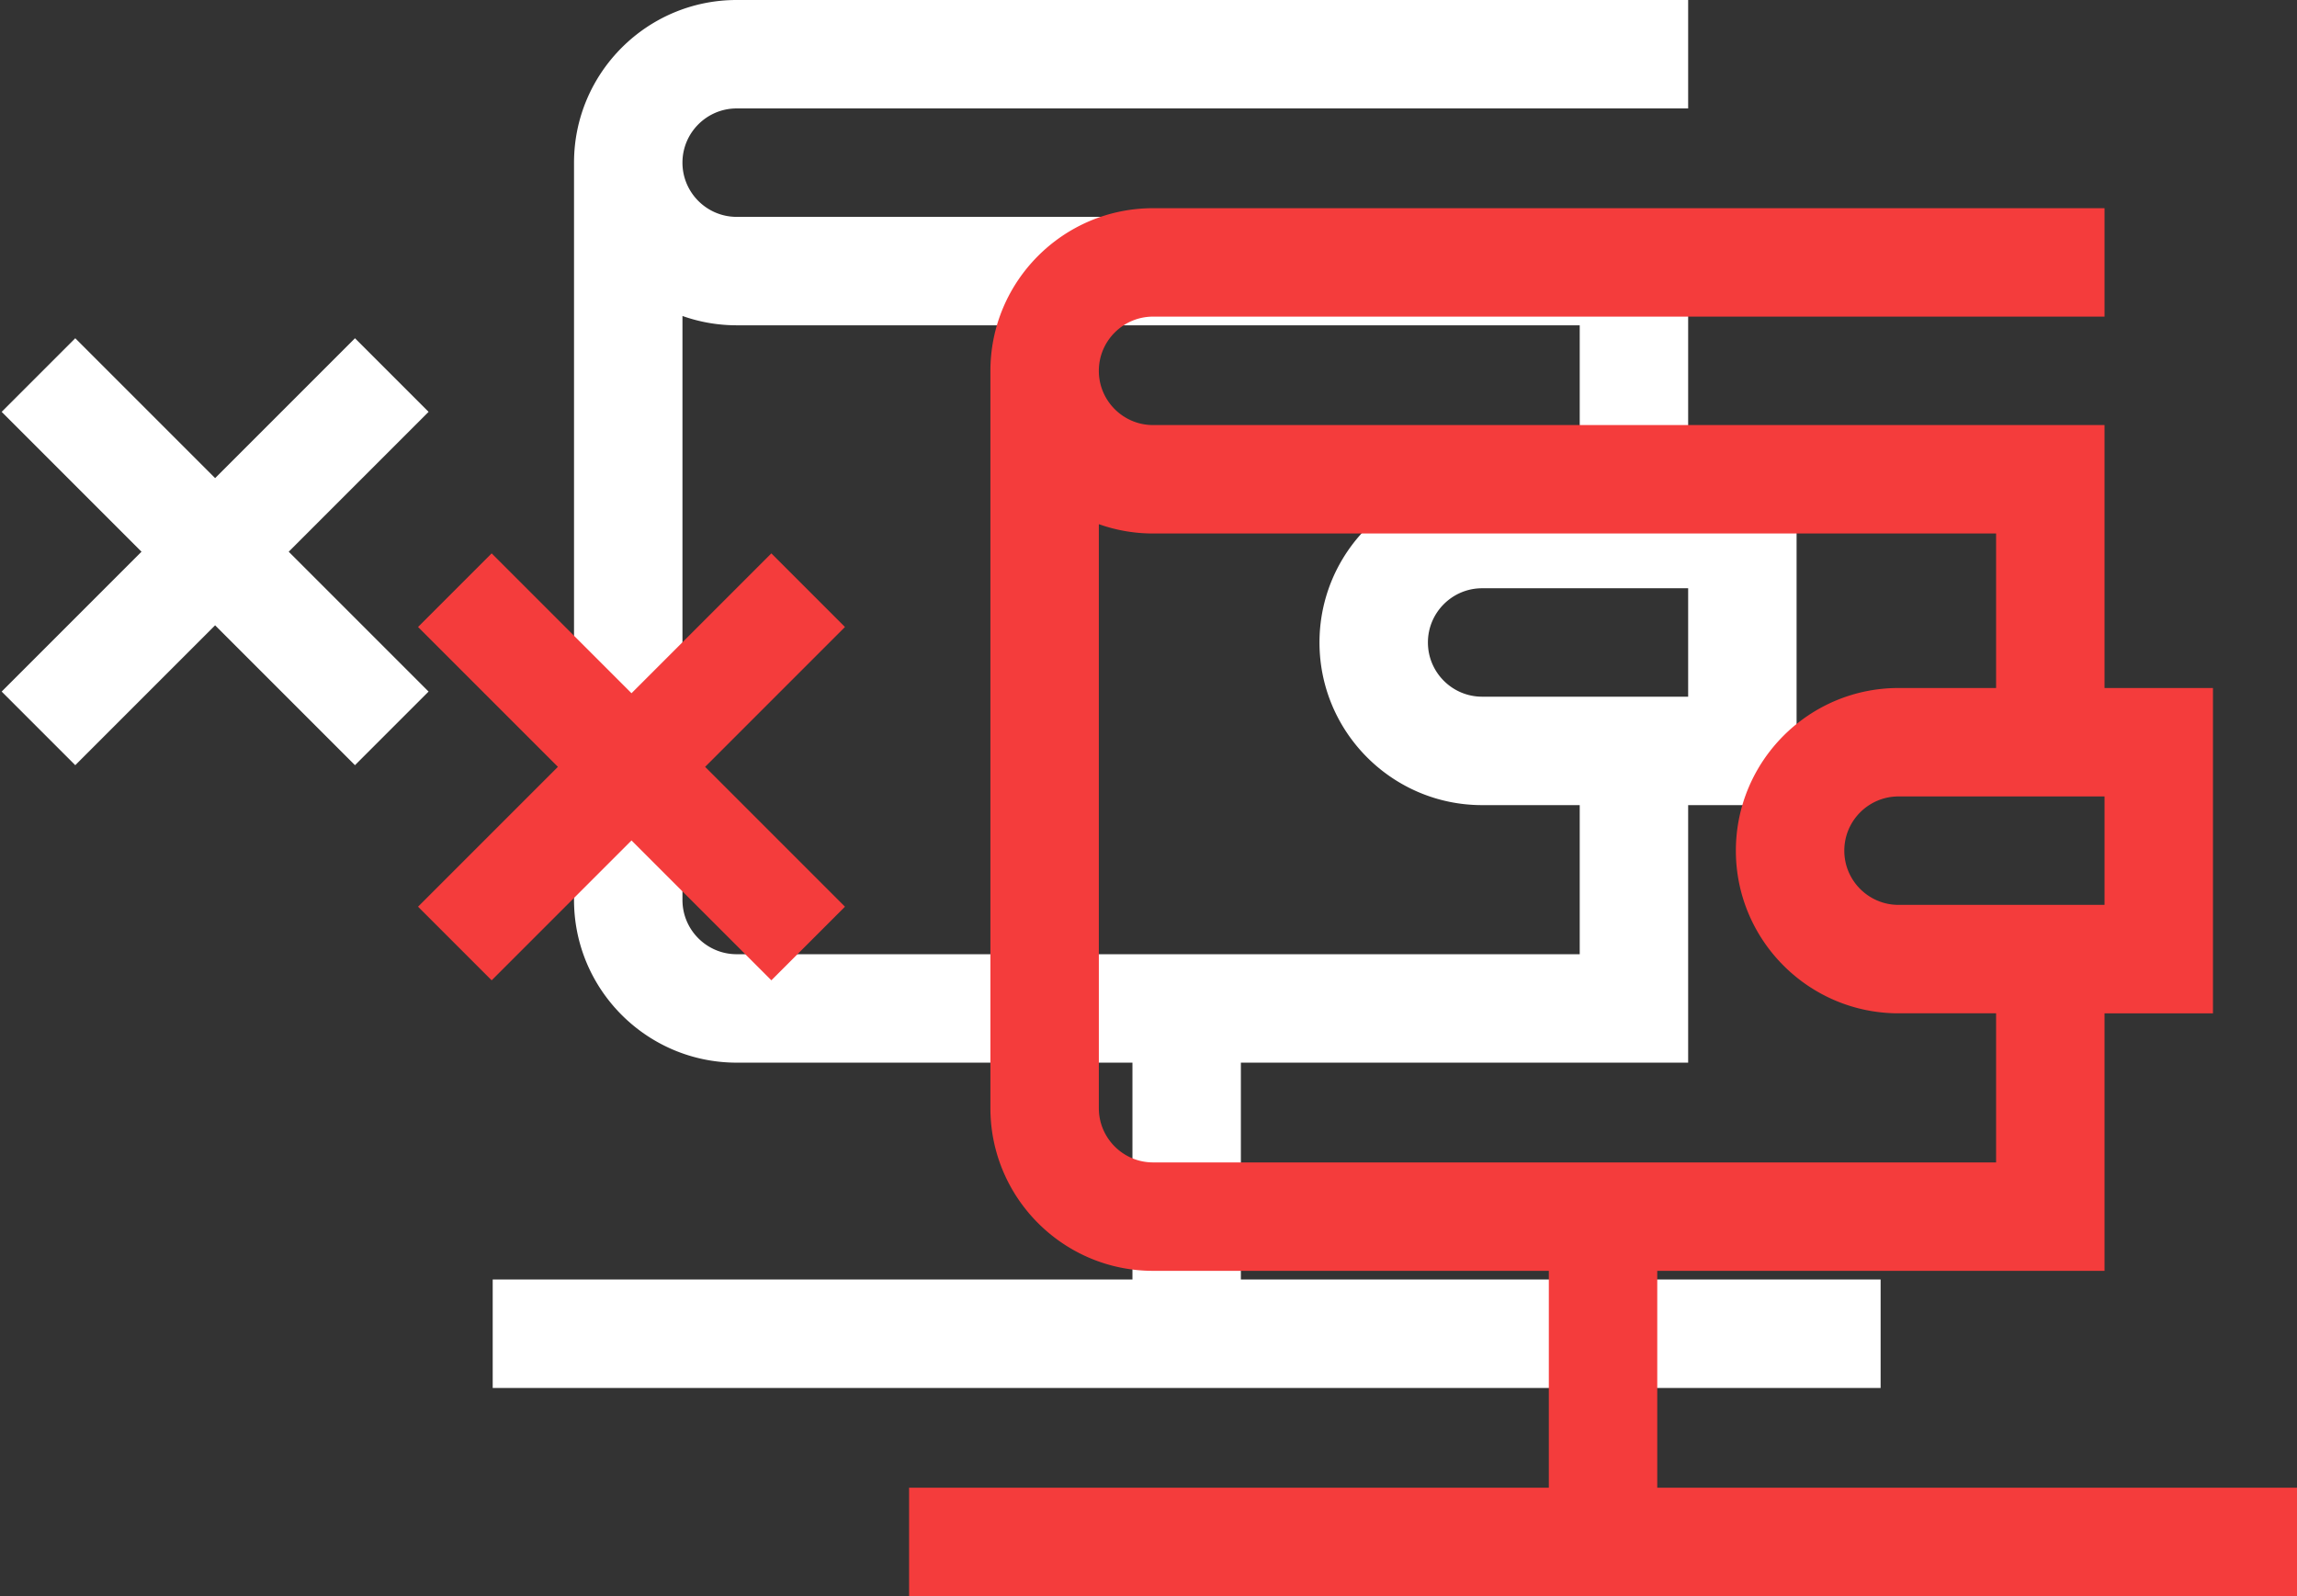 <svg xmlns="http://www.w3.org/2000/svg" width="662" height="460" viewBox="0 0 662 460"><rect x="0" y="0" width="662" height="460" fill="#333333" stroke="none"/><g><g><g><path fill="#fff" d="M.48 199.305L40.785 159 .48 118.695l21.213-21.213 40.305 40.305 40.305-40.305 21.214 21.213L83.21 159l40.306 40.305-21.214 21.213-40.305-40.305-40.305 40.305zM541.998 368.75V400h-400v-31.25h184.375v-62.5H212.311c-25.849 0-46.875-21.027-46.875-46.875v-212.5C165.436 21.027 186.462 0 212.31 0H486.53v31.25H212.31c-8.614 0-15.624 7.01-15.624 15.625S203.696 62.5 212.31 62.5H486.53v75.781h31.25v93.75h-31.25v74.219H357.623v62.5zM486.53 169.531h-59.375c-8.616 0-15.625 7.01-15.625 15.625s7.01 15.625 15.625 15.625h59.375zM212.31 275h242.97v-42.969h-28.125c-25.849 0-46.875-21.026-46.875-46.875 0-25.848 21.026-46.875 46.875-46.875h28.125V93.75H212.31a46.607 46.607 0 0 1-15.624-2.689v168.314c0 8.615 7.01 15.625 15.625 15.625z"/></g></g><g><g><path fill="#f43c3c" d="M316.688 319.375V151.061a46.607 46.607 0 0 0 15.625 2.689H575.28v44.531h-28.125c-25.848 0-46.875 21.027-46.875 46.875 0 25.849 21.027 46.875 46.875 46.875h28.125V335H332.313c-8.616 0-15.625-7.01-15.625-15.625zm289.843-58.594h-59.375c-8.615 0-15.625-7.01-15.625-15.625s7.01-15.625 15.625-15.625h59.375zM477.625 428.75v-62.5h128.906v-74.219h31.25v-93.75h-31.25V122.5H332.313c-8.616 0-15.625-7.01-15.625-15.625s7.01-15.625 15.625-15.625H606.53V60H332.313c-25.849 0-46.875 21.027-46.875 46.875v212.5c0 25.848 21.026 46.875 46.875 46.875h114.062v62.5H262V460h400v-31.25z"/></g><g transform="rotate(-45 182 221)"><path fill="#f43c3c" d="M110 206h57v-57h30v57h57v30h-57v57h-30v-57h-57z"/></g></g></g></svg>